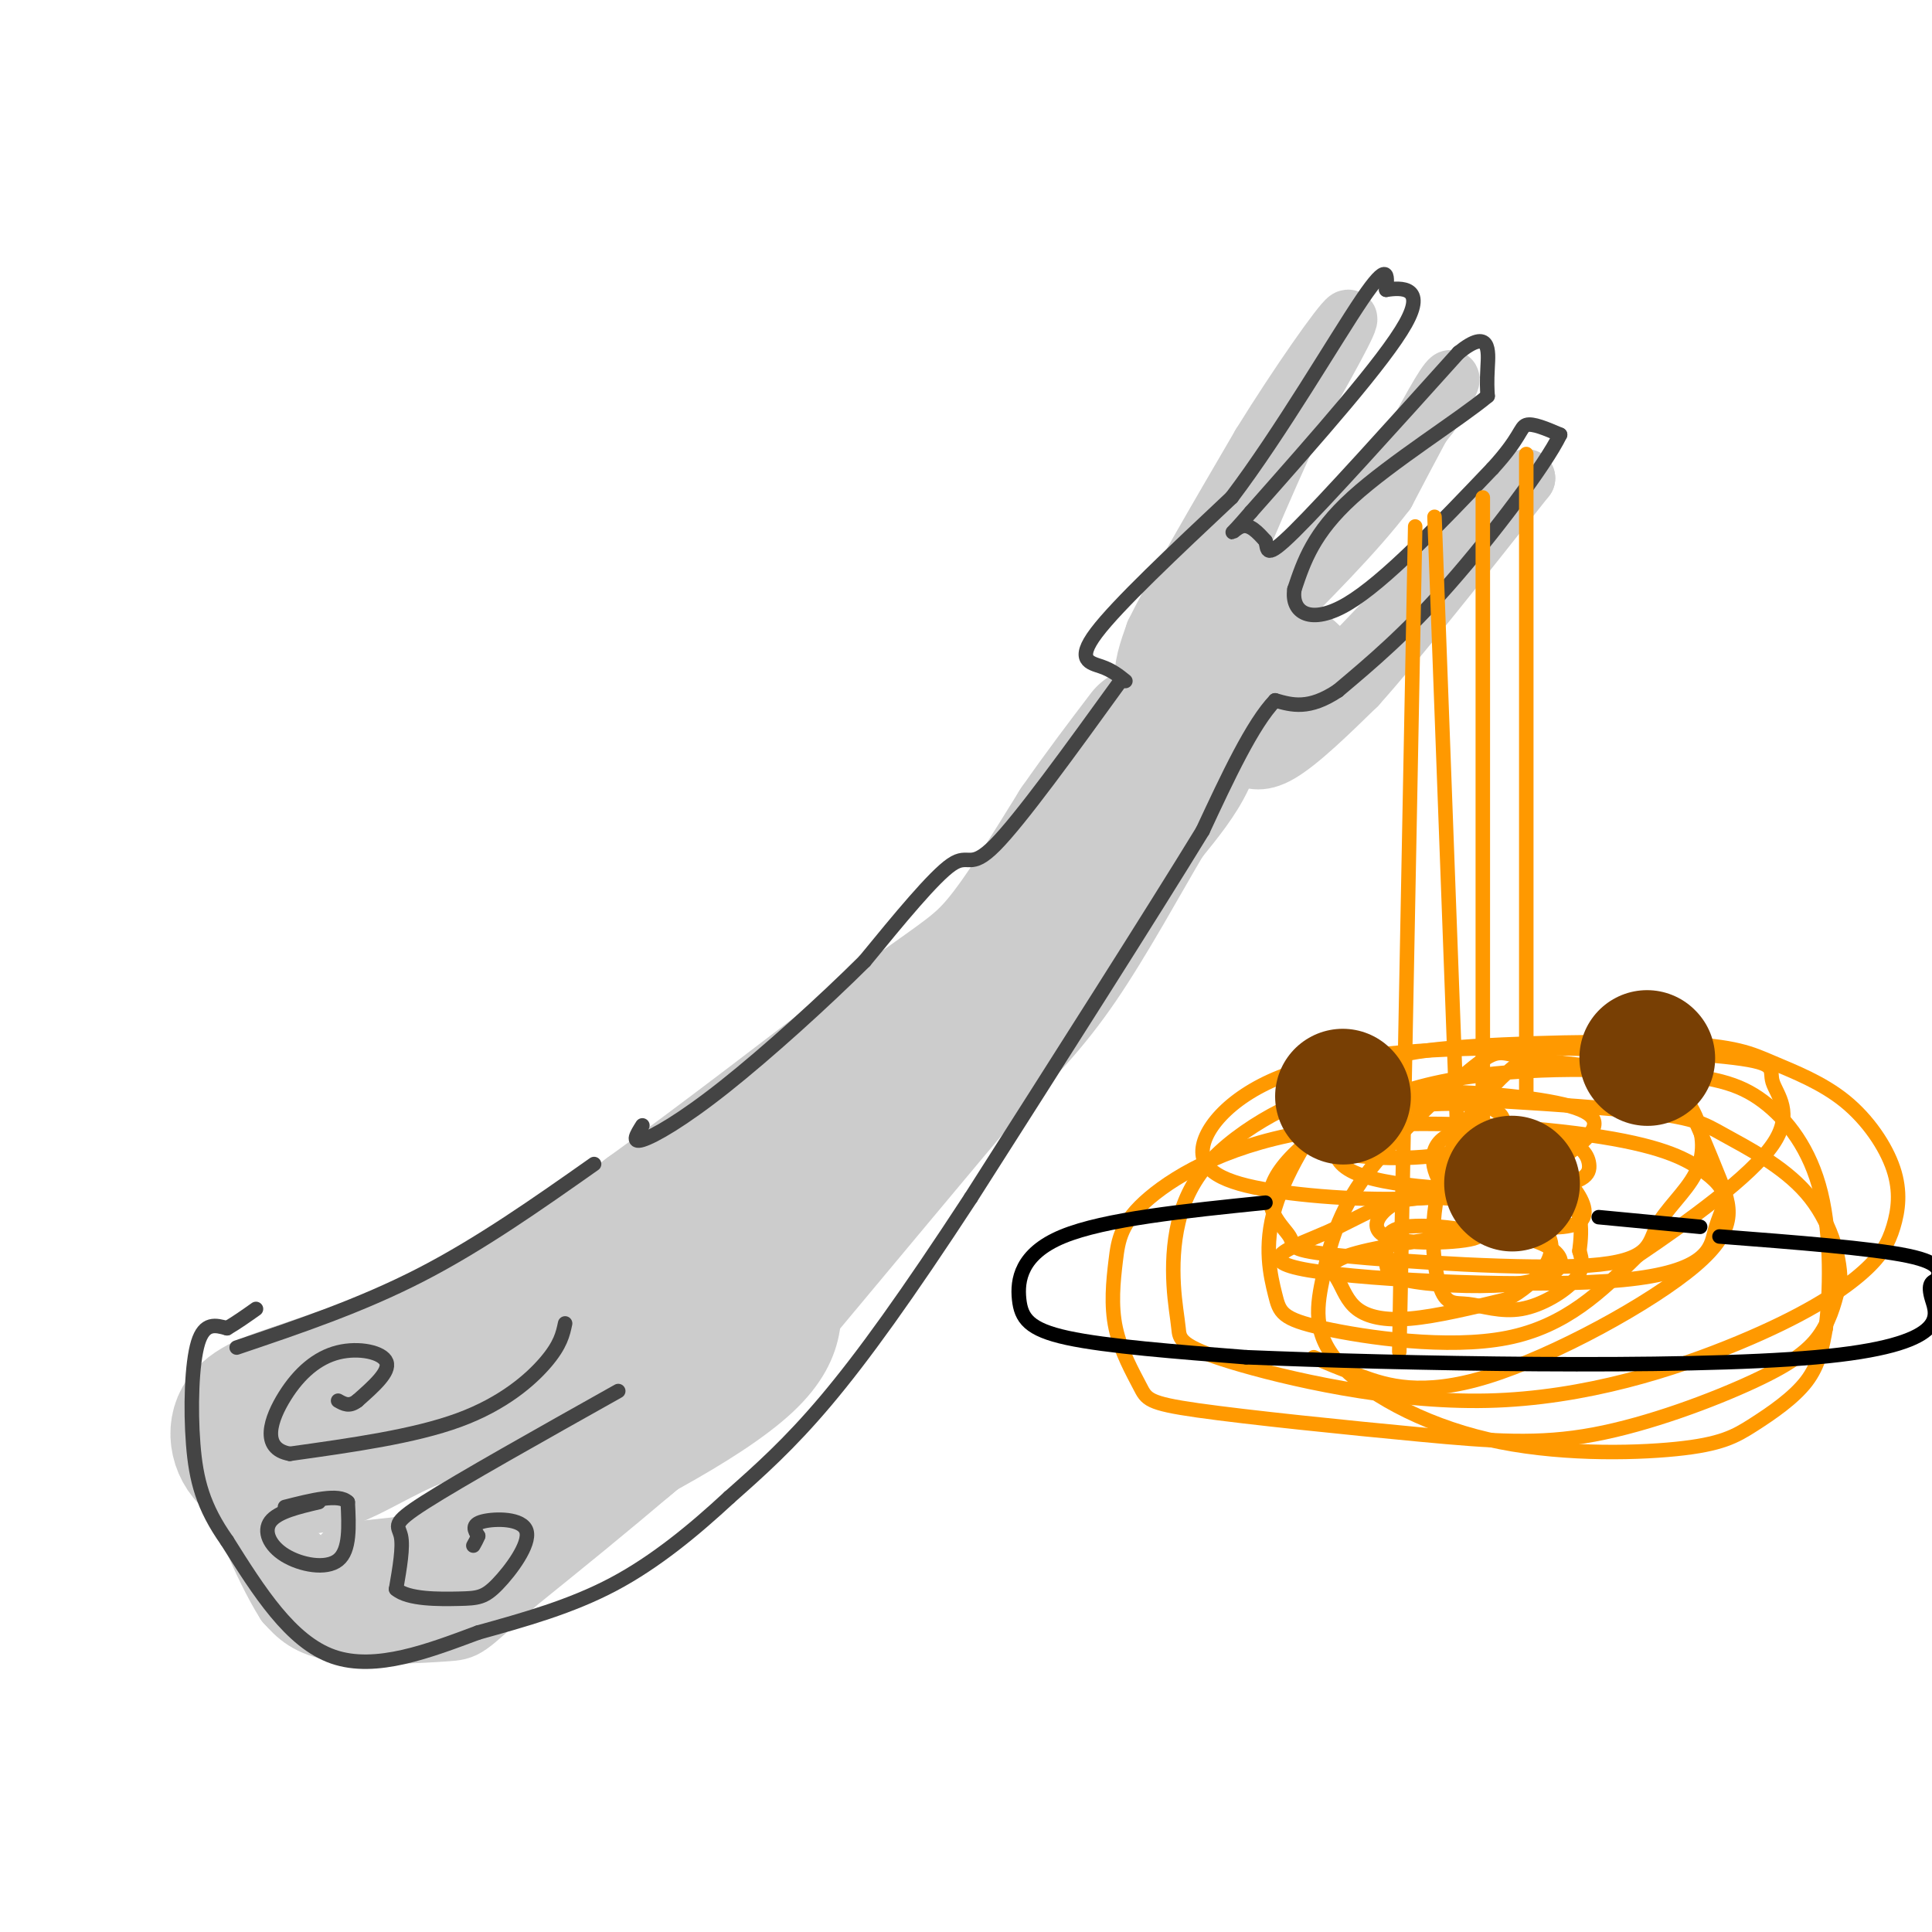 <svg viewBox='0 0 400 400' version='1.1' xmlns='http://www.w3.org/2000/svg' xmlns:xlink='http://www.w3.org/1999/xlink'><g fill='none' stroke='rgb(204,204,204)' stroke-width='28' stroke-linecap='round' stroke-linejoin='round'><path d='M238,156c0.000,0.000 -45.000,66.000 -45,66'/><path d='M193,222c-19.619,20.512 -46.167,38.792 -59,48c-12.833,9.208 -11.952,9.345 -18,12c-6.048,2.655 -19.024,7.827 -32,13'/><path d='M84,295c-8.133,3.800 -12.467,6.800 -17,8c-4.533,1.200 -9.267,0.600 -14,0'/><path d='M53,303c-3.333,-1.733 -4.667,-6.067 -3,-9c1.667,-2.933 6.333,-4.467 11,-6'/><path d='M61,288c9.133,-3.289 26.467,-8.511 40,-15c13.533,-6.489 23.267,-14.244 33,-22'/><path d='M134,251c14.333,-10.333 33.667,-25.167 53,-40'/><path d='M187,211c11.978,-8.711 15.422,-10.489 20,-16c4.578,-5.511 10.289,-14.756 16,-24'/><path d='M223,171c5.000,-7.167 9.500,-13.083 14,-19'/></g>
<g fill='none' stroke='rgb(204,204,204)' stroke-width='12' stroke-linecap='round' stroke-linejoin='round'><path d='M243,146c-2.667,-1.250 -5.333,-2.500 -6,-5c-0.667,-2.500 0.667,-6.250 2,-10'/><path d='M239,131c4.000,-8.167 13.000,-23.583 22,-39'/><path d='M261,92c7.911,-12.778 16.689,-25.222 18,-26c1.311,-0.778 -4.844,10.111 -11,21'/><path d='M268,87c-5.933,12.778 -15.267,34.222 -19,46c-3.733,11.778 -1.867,13.889 0,16'/><path d='M249,149c1.238,3.893 4.333,5.625 7,7c2.667,1.375 4.905,2.393 9,0c4.095,-2.393 10.048,-8.196 16,-14'/><path d='M281,142c8.500,-9.500 21.750,-26.250 35,-43'/><path d='M316,99c-1.667,0.500 -23.333,23.250 -45,46'/><path d='M271,145c-7.655,7.917 -4.292,4.708 -6,4c-1.708,-0.708 -8.488,1.083 -12,-1c-3.512,-2.083 -3.756,-8.042 -4,-14'/><path d='M249,134c3.512,-1.238 14.292,2.667 19,3c4.708,0.333 3.345,-2.905 2,-5c-1.345,-2.095 -2.673,-3.048 -4,-4'/><path d='M266,128c2.044,1.467 9.156,7.133 8,7c-1.156,-0.133 -10.578,-6.067 -20,-12'/><path d='M254,123c-2.871,0.676 -0.048,8.367 3,14c3.048,5.633 6.321,9.209 8,8c1.679,-1.209 1.766,-7.203 1,-10c-0.766,-2.797 -2.383,-2.399 -4,-2'/><path d='M262,133c-1.333,-1.689 -2.667,-4.911 -1,-8c1.667,-3.089 6.333,-6.044 11,-9'/><path d='M272,116c5.833,-6.500 14.917,-18.250 24,-30'/><path d='M296,86c4.933,-6.978 5.267,-9.422 3,-6c-2.267,3.422 -7.133,12.711 -12,22'/><path d='M287,102c-6.333,8.333 -16.167,18.167 -26,28'/><path d='M261,130c-7.244,9.333 -12.356,18.667 -13,22c-0.644,3.333 3.178,0.667 7,-2'/><path d='M255,150c1.044,1.556 0.156,6.444 -2,11c-2.156,4.556 -5.578,8.778 -9,13'/><path d='M244,174c-4.600,7.756 -11.600,20.644 -18,30c-6.400,9.356 -12.200,15.178 -18,21'/><path d='M208,225c-10.667,12.667 -28.333,33.833 -46,55'/><path d='M162,280c-16.833,17.167 -35.917,32.583 -55,48'/><path d='M107,328c-10.726,9.619 -10.042,9.667 -15,10c-4.958,0.333 -15.560,0.952 -22,0c-6.440,-0.952 -8.720,-3.476 -11,-6'/><path d='M59,332c-4.689,-7.333 -10.911,-22.667 -11,-26c-0.089,-3.333 5.956,5.333 12,14'/><path d='M60,320c3.471,3.516 6.148,5.307 9,7c2.852,1.693 5.878,3.289 12,2c6.122,-1.289 15.341,-5.462 31,-13c15.659,-7.538 37.760,-18.439 48,-28c10.240,-9.561 8.620,-17.780 7,-26'/><path d='M167,262c-3.631,5.524 -16.208,32.333 -36,46c-19.792,13.667 -46.798,14.190 -56,14c-9.202,-0.190 -0.601,-1.095 8,-2'/><path d='M83,320c8.545,-3.754 25.909,-12.140 40,-21c14.091,-8.860 24.909,-18.193 31,-26c6.091,-7.807 7.455,-14.088 9,-17c1.545,-2.912 3.273,-2.456 5,-2'/><path d='M168,254c0.786,1.662 0.252,6.817 0,10c-0.252,3.183 -0.222,4.396 -10,13c-9.778,8.604 -29.365,24.601 -36,30c-6.635,5.399 -0.317,0.199 6,-5'/><path d='M128,302c10.357,-9.619 33.250,-31.167 46,-45c12.750,-13.833 15.357,-19.952 19,-28c3.643,-8.048 8.321,-18.024 13,-28'/></g>
<g fill='none' stroke='rgb(68,68,68)' stroke-width='3' stroke-linecap='round' stroke-linejoin='round'><path d='M117,274c-0.467,2.200 -0.933,4.400 -4,8c-3.067,3.600 -8.733,8.600 -18,12c-9.267,3.400 -22.133,5.200 -35,7'/><path d='M60,301c-6.129,-1.083 -3.952,-7.290 -1,-12c2.952,-4.710 6.679,-7.922 11,-9c4.321,-1.078 9.234,-0.022 10,2c0.766,2.022 -2.617,5.011 -6,8'/><path d='M74,290c-1.667,1.333 -2.833,0.667 -4,0'/><path d='M128,288c-16.356,9.178 -32.711,18.356 -40,23c-7.289,4.644 -5.511,4.756 -5,7c0.511,2.244 -0.244,6.622 -1,11'/><path d='M82,329c2.439,2.169 9.038,2.092 13,2c3.962,-0.092 5.289,-0.200 8,-3c2.711,-2.800 6.807,-8.292 6,-11c-0.807,-2.708 -6.516,-2.631 -9,-2c-2.484,0.631 -1.742,1.815 -1,3'/><path d='M99,318c-0.333,0.833 -0.667,1.417 -1,2'/><path d='M66,311c-4.250,1.000 -8.500,2.000 -10,4c-1.500,2.000 -0.250,5.000 3,7c3.250,2.000 8.500,3.000 11,1c2.500,-2.000 2.250,-7.000 2,-12'/><path d='M72,311c-1.833,-1.833 -7.417,-0.417 -13,1'/><path d='M49,279c12.833,-4.333 25.667,-8.667 38,-15c12.333,-6.333 24.167,-14.667 36,-23'/><path d='M232,141c-10.378,14.356 -20.756,28.711 -26,34c-5.244,5.289 -5.356,1.511 -9,4c-3.644,2.489 -10.822,11.244 -18,20'/><path d='M179,199c-8.333,8.286 -20.167,19.000 -29,26c-8.833,7.000 -14.667,10.286 -17,11c-2.333,0.714 -1.167,-1.143 0,-3'/><path d='M233,141c-1.378,-1.111 -2.756,-2.222 -5,-3c-2.244,-0.778 -5.356,-1.222 -1,-7c4.356,-5.778 16.178,-16.889 28,-28'/><path d='M255,103c10.133,-13.378 21.467,-32.822 27,-41c5.533,-8.178 5.267,-5.089 5,-2'/><path d='M287,60c3.089,-0.489 8.311,-0.711 4,7c-4.311,7.711 -18.156,23.356 -32,39'/><path d='M259,106c-5.644,6.600 -3.756,3.600 -2,3c1.756,-0.600 3.378,1.200 5,3'/><path d='M262,112c0.600,1.667 -0.400,4.333 6,-2c6.400,-6.333 20.200,-21.667 34,-37'/><path d='M302,73c6.622,-5.356 6.178,-0.244 6,3c-0.178,3.244 -0.089,4.622 0,6'/><path d='M308,82c-5.689,4.756 -19.911,13.644 -28,21c-8.089,7.356 -10.044,13.178 -12,19'/><path d='M268,122c-0.756,4.867 3.356,7.533 11,3c7.644,-4.533 18.822,-16.267 30,-28'/><path d='M309,97c5.911,-6.444 5.689,-8.556 7,-9c1.311,-0.444 4.156,0.778 7,2'/><path d='M323,90c-3.000,6.222 -14.000,20.778 -23,31c-9.000,10.222 -16.000,16.111 -23,22'/><path d='M277,143c-6.000,4.000 -9.500,3.000 -13,2'/><path d='M264,145c-4.667,4.833 -9.833,15.917 -15,27'/><path d='M249,172c-10.500,17.167 -29.250,46.583 -48,76'/><path d='M201,248c-13.244,20.267 -22.356,32.933 -30,42c-7.644,9.067 -13.822,14.533 -20,20'/><path d='M151,310c-7.200,6.667 -15.200,13.333 -24,18c-8.800,4.667 -18.400,7.333 -28,10'/><path d='M99,338c-10.044,3.733 -21.156,8.067 -30,5c-8.844,-3.067 -15.422,-13.533 -22,-24'/><path d='M47,319c-4.976,-7.024 -6.417,-12.583 -7,-20c-0.583,-7.417 -0.310,-16.690 1,-21c1.310,-4.310 3.655,-3.655 6,-3'/><path d='M47,275c2.000,-1.167 4.000,-2.583 6,-4'/></g>
<g fill='none' stroke='rgb(255,153,0)' stroke-width='3' stroke-linecap='round' stroke-linejoin='round'><path d='M307,103c0.000,0.000 0.000,140.000 0,140'/><path d='M316,94c0.000,0.000 0.000,133.000 0,133'/><path d='M293,109c-1.250,65.750 -2.500,131.500 -3,157c-0.500,25.500 -0.250,10.750 0,-4'/><path d='M297,107c0.000,0.000 5.000,135.000 5,135'/><path d='M272,281c2.533,1.107 5.067,2.215 10,4c4.933,1.785 12.266,4.249 26,0c13.734,-4.249 33.869,-15.210 43,-23c9.131,-7.790 7.257,-12.409 5,-18c-2.257,-5.591 -4.896,-12.154 -7,-16c-2.104,-3.846 -3.672,-4.974 -10,-6c-6.328,-1.026 -17.415,-1.950 -23,-3c-5.585,-1.050 -5.668,-2.225 -11,2c-5.332,4.225 -15.914,13.849 -22,22c-6.086,8.151 -7.677,14.827 -9,21c-1.323,6.173 -2.377,11.843 3,18c5.377,6.157 17.184,12.802 31,16c13.816,3.198 29.641,2.950 39,2c9.359,-0.950 12.250,-2.602 16,-5c3.750,-2.398 8.357,-5.542 11,-9c2.643,-3.458 3.321,-7.229 4,-11'/><path d='M378,275c0.920,-6.982 1.219,-18.939 -1,-28c-2.219,-9.061 -6.955,-15.228 -12,-19c-5.045,-3.772 -10.400,-5.150 -23,-6c-12.600,-0.850 -32.447,-1.171 -48,3c-15.553,4.171 -26.812,12.833 -30,19c-3.188,6.167 1.696,9.838 3,12c1.304,2.162 -0.972,2.814 11,4c11.972,1.186 38.193,2.907 51,2c12.807,-0.907 12.202,-4.443 14,-8c1.798,-3.557 6.000,-7.135 8,-11c2.000,-3.865 1.797,-8.019 0,-12c-1.797,-3.981 -5.189,-7.791 -11,-11c-5.811,-3.209 -14.042,-5.818 -22,-2c-7.958,3.818 -15.645,14.063 -19,24c-3.355,9.937 -2.380,19.566 -1,24c1.380,4.434 3.164,3.673 6,4c2.836,0.327 6.725,1.742 11,1c4.275,-0.742 8.936,-3.641 11,-6c2.064,-2.359 1.532,-4.180 1,-6'/><path d='M327,259c0.291,-2.248 0.518,-4.869 0,-7c-0.518,-2.131 -1.780,-3.770 -8,-5c-6.220,-1.230 -17.399,-2.049 -25,0c-7.601,2.049 -11.623,6.965 -7,9c4.623,2.035 17.891,1.189 19,0c1.109,-1.189 -9.941,-2.721 -15,-2c-5.059,0.721 -4.128,3.697 -4,6c0.128,2.303 -0.546,3.935 4,5c4.546,1.065 14.312,1.565 21,1c6.688,-0.565 10.299,-2.194 11,-4c0.701,-1.806 -1.506,-3.788 -5,-5c-3.494,-1.212 -8.273,-1.653 -16,-1c-7.727,0.653 -18.402,2.399 -23,4c-4.598,1.601 -3.119,3.058 -2,5c1.119,1.942 1.878,4.369 4,6c2.122,1.631 5.606,2.466 11,2c5.394,-0.466 12.697,-2.233 20,-4'/><path d='M312,269c6.186,-3.281 11.650,-9.483 8,-14c-3.650,-4.517 -16.413,-7.347 -25,-7c-8.587,0.347 -12.999,3.872 -20,7c-7.001,3.128 -16.592,5.859 -4,8c12.592,2.141 47.367,3.694 65,2c17.633,-1.694 18.125,-6.633 19,-10c0.875,-3.367 2.134,-5.161 2,-7c-0.134,-1.839 -1.660,-3.724 -5,-6c-3.340,-2.276 -8.493,-4.944 -23,-7c-14.507,-2.056 -38.367,-3.502 -56,-1c-17.633,2.502 -29.037,8.950 -35,14c-5.963,5.050 -6.483,8.700 -7,13c-0.517,4.300 -1.030,9.248 0,14c1.030,4.752 3.605,9.306 5,12c1.395,2.694 1.612,3.527 12,5c10.388,1.473 30.946,3.585 46,5c15.054,1.415 24.602,2.132 36,0c11.398,-2.132 24.646,-7.112 33,-11c8.354,-3.888 11.816,-6.682 14,-10c2.184,-3.318 3.092,-7.159 4,-11'/><path d='M381,265c-0.044,-5.117 -2.152,-12.411 -7,-18c-4.848,-5.589 -12.434,-9.474 -17,-12c-4.566,-2.526 -6.113,-3.694 -19,-5c-12.887,-1.306 -37.114,-2.751 -51,-3c-13.886,-0.249 -17.430,0.698 -22,3c-4.570,2.302 -10.167,5.960 -14,10c-3.833,4.040 -5.904,8.463 -7,13c-1.096,4.537 -1.217,9.189 -1,13c0.217,3.811 0.774,6.781 1,9c0.226,2.219 0.123,3.687 11,7c10.877,3.313 32.735,8.470 53,8c20.265,-0.470 38.936,-6.567 52,-12c13.064,-5.433 20.522,-10.203 25,-14c4.478,-3.797 5.977,-6.622 7,-10c1.023,-3.378 1.570,-7.308 0,-12c-1.570,-4.692 -5.257,-10.147 -10,-14c-4.743,-3.853 -10.541,-6.105 -15,-8c-4.459,-1.895 -7.577,-3.435 -20,-4c-12.423,-0.565 -34.150,-0.156 -47,1c-12.850,1.156 -16.822,3.058 -22,9c-5.178,5.942 -11.561,15.924 -14,24c-2.439,8.076 -0.932,14.247 0,18c0.932,3.753 1.289,5.087 10,7c8.711,1.913 25.774,4.404 38,2c12.226,-2.404 19.613,-9.702 27,-17'/><path d='M339,260c10.556,-7.120 23.444,-16.421 28,-23c4.556,-6.579 0.778,-10.435 0,-13c-0.778,-2.565 1.443,-3.837 -8,-5c-9.443,-1.163 -30.551,-2.216 -49,-2c-18.449,0.216 -34.241,1.702 -45,6c-10.759,4.298 -16.487,11.410 -16,16c0.487,4.590 7.189,6.660 18,8c10.811,1.340 25.732,1.950 37,0c11.268,-1.950 18.884,-6.460 23,-10c4.116,-3.540 4.732,-6.110 -2,-8c-6.732,-1.890 -20.813,-3.100 -30,-3c-9.187,0.100 -13.481,1.510 -17,4c-3.519,2.490 -6.263,6.059 -2,8c4.263,1.941 15.532,2.253 23,1c7.468,-1.253 11.134,-4.072 12,-6c0.866,-1.928 -1.067,-2.964 -3,-4'/><path d='M308,229c-5.167,-0.830 -16.585,-0.904 -24,2c-7.415,2.904 -10.826,8.787 -3,12c7.826,3.213 26.888,3.758 37,3c10.112,-0.758 11.276,-2.817 11,-5c-0.276,-2.183 -1.990,-4.491 -8,-6c-6.010,-1.509 -16.317,-2.220 -21,0c-4.683,2.220 -3.741,7.371 -1,11c2.741,3.629 7.281,5.736 13,7c5.719,1.264 12.617,1.687 15,0c2.383,-1.687 0.252,-5.482 -2,-8c-2.252,-2.518 -4.626,-3.759 -7,-5'/></g>
<g fill='none' stroke='rgb(120,63,4)' stroke-width='28' stroke-linecap='round' stroke-linejoin='round'><path d='M278,227c0.000,0.000 0.100,0.100 0.1,0.1'/><path d='M341,219c0.000,0.000 0.100,0.100 0.1,0.1'/><path d='M313,245c0.000,0.000 0.100,0.100 0.1,0.1'/></g>
<g fill='none' stroke='rgb(0,0,0)' stroke-width='3' stroke-linecap='round' stroke-linejoin='round'><path d='M262,249c-16.655,1.702 -33.310,3.405 -42,7c-8.690,3.595 -9.417,9.083 -9,13c0.417,3.917 1.976,6.262 10,8c8.024,1.738 22.512,2.869 37,4'/><path d='M258,281c31.000,1.286 90.000,2.500 118,0c28.000,-2.500 25.000,-8.714 24,-12c-1.000,-3.286 0.000,-3.643 1,-4'/><path d='M401,265c0.556,-1.556 1.444,-3.444 -6,-5c-7.444,-1.556 -23.222,-2.778 -39,-4'/><path d='M352,254c0.000,0.000 -21.000,-2.000 -21,-2'/></g>
</svg>